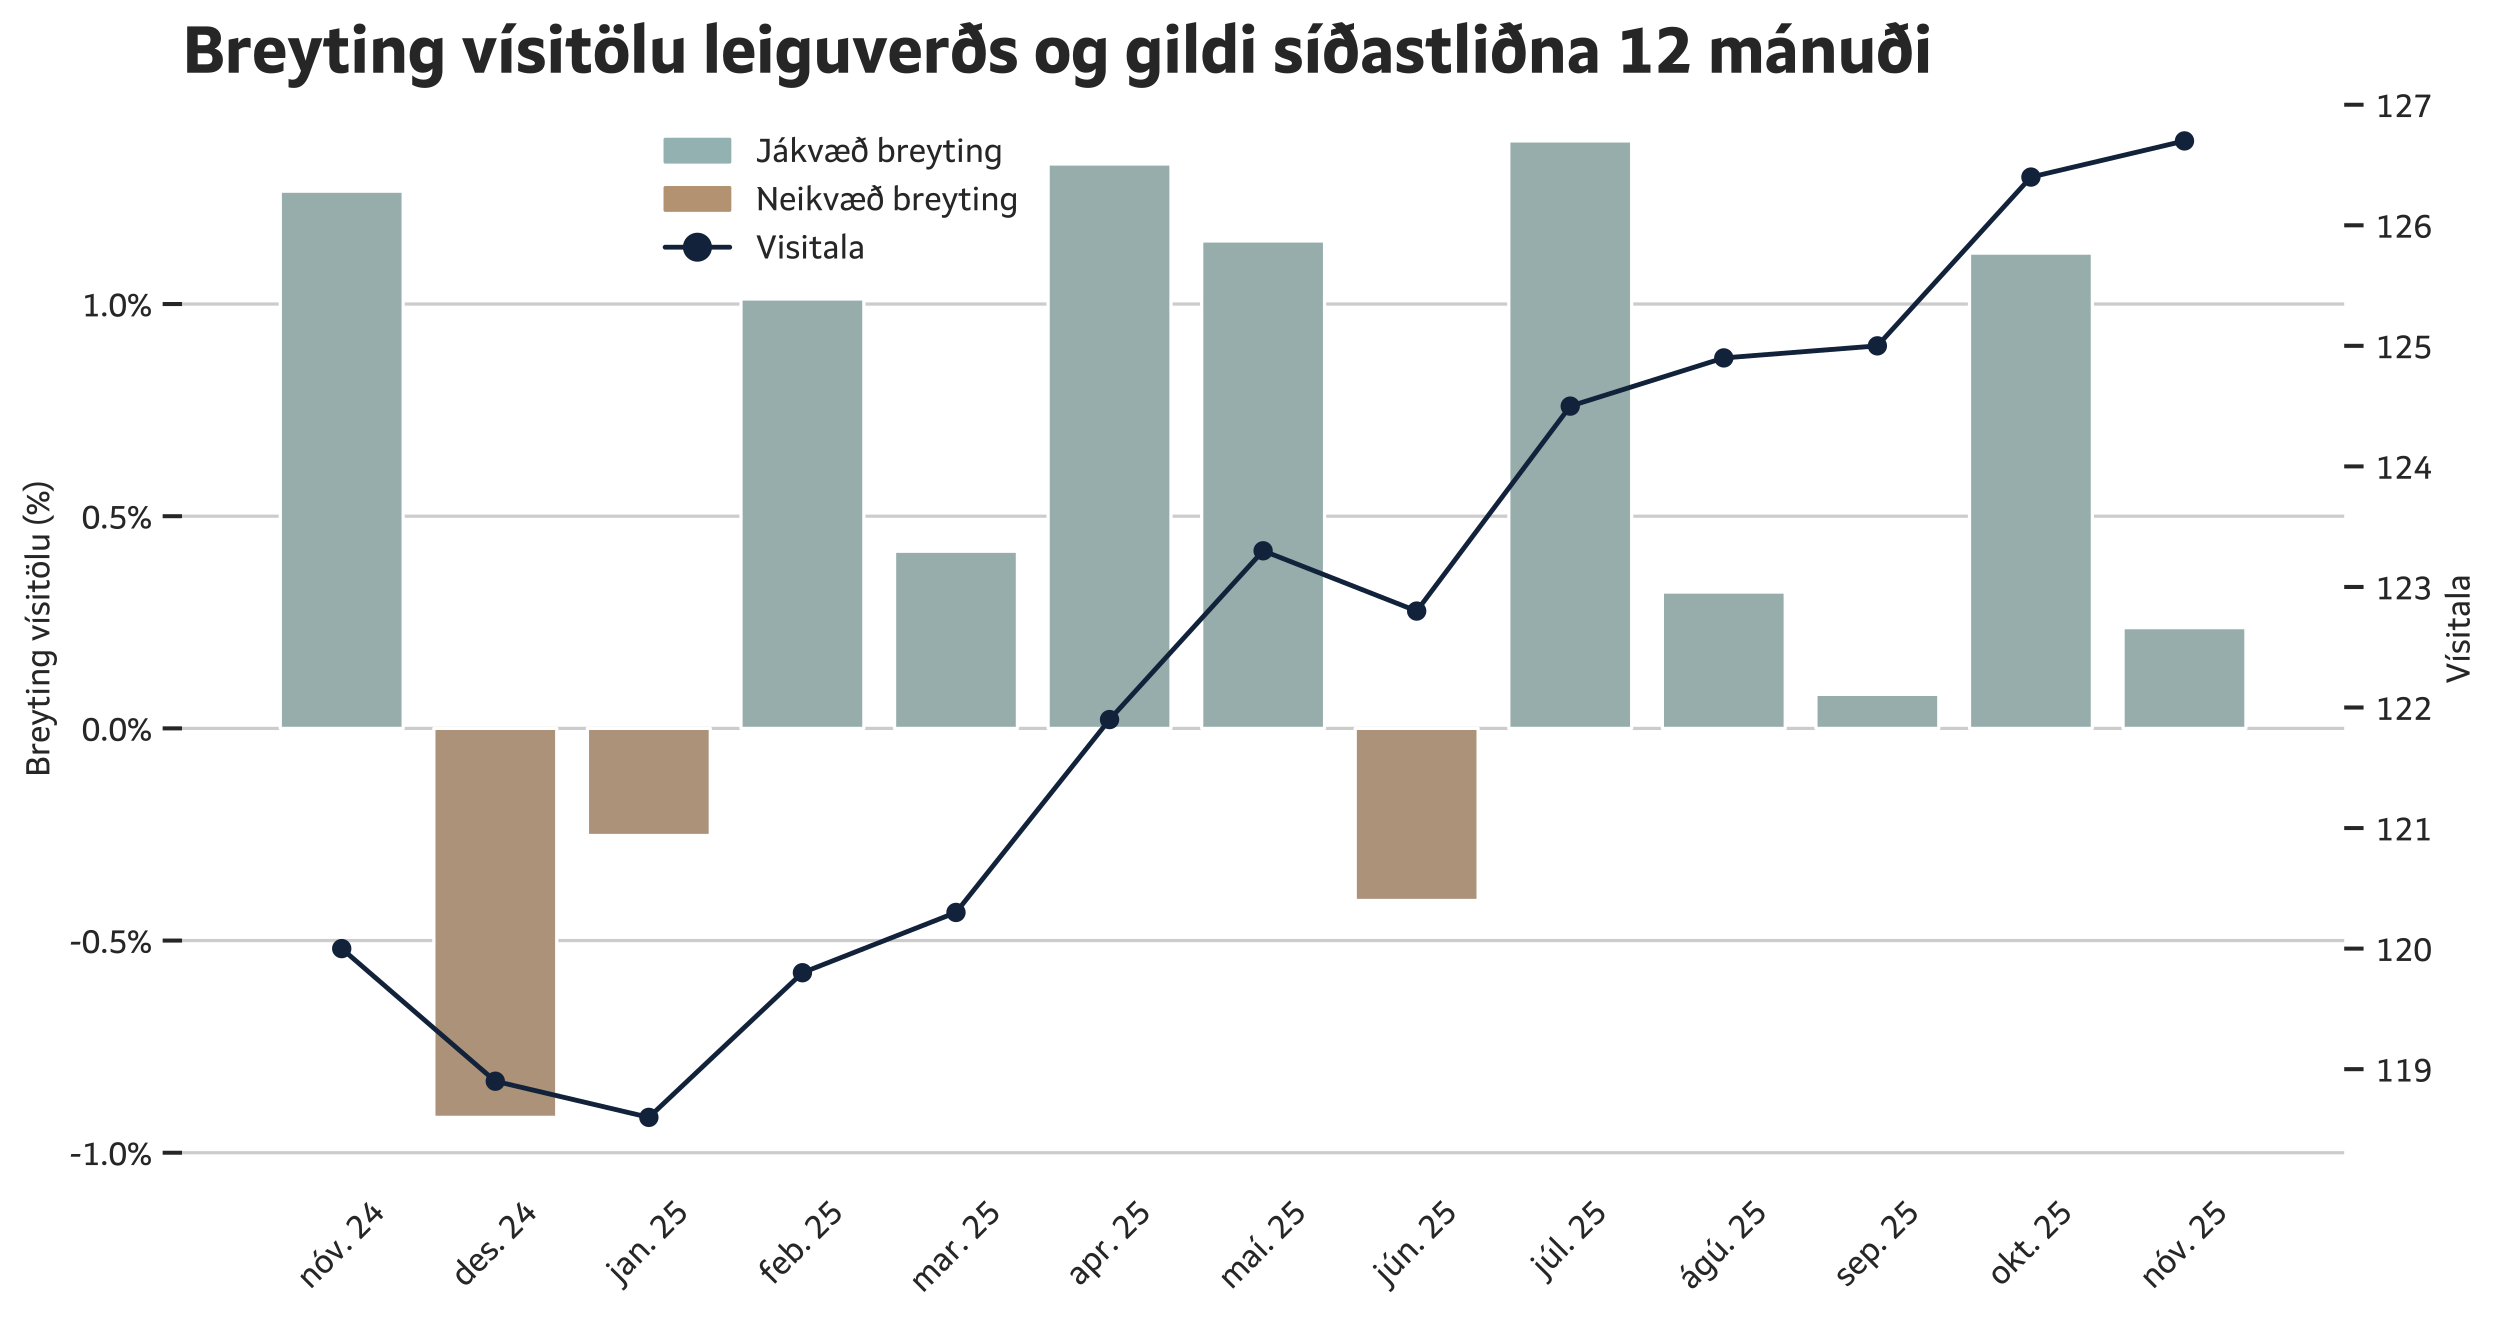<?xml version="1.0" encoding="utf-8" standalone="no"?>
<!DOCTYPE svg PUBLIC "-//W3C//DTD SVG 1.1//EN"
  "http://www.w3.org/Graphics/SVG/1.1/DTD/svg11.dtd">
<svg xmlns:xlink="http://www.w3.org/1999/xlink" width="774.22pt" height="409.51pt" viewBox="0 0 774.22 409.51" xmlns="http://www.w3.org/2000/svg" version="1.1">
 <defs>
  <style type="text/css">*{stroke-linejoin: round; stroke-linecap: butt}</style>
 </defs>
 <g id="figure_1">
  <g id="patch_1">
   <path d="M 0 409.51 
L 774.22 409.51 
L 774.22 0 
L 0 0 
z
" style="fill: #ffffff"/>
  </g>
  <g id="axes_1">
   <g id="patch_2">
    <path d="M 56.37 361.159 
L 725.97 361.159 
L 725.97 28.519 
L 56.37 28.519 
z
" style="fill: #ffffff"/>
   </g>
   <g id="matplotlib.axis_1">
    <g id="xtick_1">
     <g id="text_1">
      <!-- nóv. 24 -->
      <g style="fill: #262626" transform="translate(95.997 399.586) rotate(-45) scale(0.1 -0.1)">
       <defs>
        <path id="Setimo-Regular-6e" d="M 1114 3328 
L 1114 2810 
Q 1523 3360 2189 3360 
Q 2726 3360 3011 3037 
Q 3296 2714 3296 2112 
L 3296 0 
L 2707 0 
L 2707 2042 
Q 2707 2842 2067 2842 
Q 1805 2842 1565 2714 
Q 1325 2586 1146 2349 
L 1146 0 
L 557 0 
L 557 3200 
L 1114 3328 
z
" transform="scale(0.016)"/>
        <path id="Setimo-Regular-f3" d="M 3315 1645 
Q 3315 813 2924 374 
Q 2534 -64 1792 -64 
Q 1050 -64 669 368 
Q 288 800 288 1645 
Q 288 2477 678 2918 
Q 1069 3360 1811 3360 
Q 2554 3360 2934 2928 
Q 3315 2496 3315 1645 
z
M 896 1651 
Q 896 442 1798 442 
Q 2707 442 2707 1651 
Q 2707 2854 1805 2854 
Q 896 2854 896 1651 
z
M 1363 3776 
L 2016 4787 
L 2694 4787 
L 1901 3776 
L 1363 3776 
z
" transform="scale(0.016)"/>
        <path id="Setimo-Regular-76" d="M 755 3296 
L 1638 762 
L 2528 3296 
L 3155 3296 
L 1869 0 
L 1389 0 
L 109 3296 
L 755 3296 
z
" transform="scale(0.016)"/>
        <path id="Setimo-Regular-2e" d="M 352 384 
Q 352 563 467 672 
Q 582 781 774 781 
Q 966 781 1078 675 
Q 1190 570 1190 384 
Q 1190 198 1078 89 
Q 966 -19 774 -19 
Q 582 -19 467 89 
Q 352 198 352 384 
z
" transform="scale(0.016)"/>
        <path id="Setimo-Regular-20" transform="scale(0.016)"/>
        <path id="Setimo-Regular-32" d="M 3213 3238 
Q 3213 2893 3062 2553 
Q 2912 2214 2525 1750 
Q 2138 1286 1363 531 
L 3366 531 
L 3270 0 
L 531 0 
L 531 442 
Q 1370 1274 1795 1747 
Q 2221 2221 2397 2541 
Q 2573 2861 2573 3194 
Q 2573 3539 2365 3728 
Q 2157 3917 1779 3917 
Q 1498 3917 1190 3805 
Q 883 3693 614 3494 
L 614 4115 
Q 1184 4448 1843 4448 
Q 2496 4448 2854 4131 
Q 3213 3814 3213 3238 
z
" transform="scale(0.016)"/>
        <path id="Setimo-Regular-34" d="M 2950 1536 
L 3482 1536 
L 3482 1037 
L 2950 1037 
L 2950 0 
L 2355 0 
L 2355 1037 
L 326 1037 
L 326 1421 
L 2125 4352 
L 2790 4352 
L 1030 1536 
L 2355 1536 
L 2355 2899 
L 2950 3034 
L 2950 1536 
z
" transform="scale(0.016)"/>
       </defs>
       <use xlink:href="#Setimo-Regular-6e"/>
       <use xlink:href="#Setimo-Regular-f3" transform="translate(59.7 0)"/>
       <use xlink:href="#Setimo-Regular-76" transform="translate(116 0)"/>
       <use xlink:href="#Setimo-Regular-2e" transform="translate(167 0)"/>
       <use xlink:href="#Setimo-Regular-20" transform="translate(191.1 0)"/>
       <use xlink:href="#Setimo-Regular-32" transform="translate(214.6 0)"/>
       <use xlink:href="#Setimo-Regular-34" transform="translate(273.6 0)"/>
      </g>
     </g>
    </g>
    <g id="xtick_2">
     <g id="text_2">
      <!-- des. 24 -->
      <g style="fill: #262626" transform="translate(143.872 398.95) rotate(-45) scale(0.1 -0.1)">
       <defs>
        <path id="Setimo-Regular-64" d="M 1715 3360 
Q 1984 3360 2217 3270 
Q 2451 3181 2618 3021 
L 2618 4762 
L 3206 4896 
L 3206 0 
L 2650 0 
L 2650 429 
Q 2259 -64 1626 -64 
Q 992 -64 640 374 
Q 288 813 288 1600 
Q 288 2426 665 2893 
Q 1043 3360 1715 3360 
z
M 1766 454 
Q 2022 454 2240 560 
Q 2458 666 2618 870 
L 2618 2547 
Q 2304 2842 1843 2842 
Q 1376 2842 1136 2538 
Q 896 2234 896 1638 
Q 896 1056 1120 755 
Q 1344 454 1766 454 
z
" transform="scale(0.016)"/>
        <path id="Setimo-Regular-65" d="M 870 1555 
Q 896 979 1145 710 
Q 1395 442 1894 442 
Q 2470 442 2944 832 
L 2944 243 
Q 2464 -64 1837 -64 
Q 1075 -64 681 365 
Q 288 794 288 1626 
Q 288 2464 672 2912 
Q 1056 3360 1773 3360 
Q 2432 3360 2768 2960 
Q 3104 2560 3104 1779 
Q 3104 1600 3098 1555 
L 870 1555 
z
M 1754 2886 
Q 992 2886 883 1984 
L 2528 1984 
Q 2509 2445 2320 2665 
Q 2131 2886 1754 2886 
z
" transform="scale(0.016)"/>
        <path id="Setimo-Regular-73" d="M 864 2458 
Q 864 2304 963 2208 
Q 1062 2112 1225 2048 
Q 1389 1984 1584 1933 
Q 1779 1882 1971 1811 
Q 2163 1741 2326 1632 
Q 2490 1523 2589 1350 
Q 2688 1178 2688 915 
Q 2688 448 2355 192 
Q 2022 -64 1421 -64 
Q 800 -64 320 211 
L 320 781 
Q 531 614 832 515 
Q 1133 416 1434 416 
Q 1760 416 1942 537 
Q 2125 659 2125 870 
Q 2125 1030 2025 1132 
Q 1926 1235 1763 1302 
Q 1600 1370 1408 1427 
Q 1216 1485 1021 1552 
Q 826 1619 662 1724 
Q 499 1830 400 1993 
Q 301 2157 301 2406 
Q 301 2854 633 3107 
Q 966 3360 1555 3360 
Q 2125 3360 2528 3104 
L 2528 2534 
Q 2336 2701 2080 2790 
Q 1824 2880 1530 2880 
Q 1210 2880 1037 2768 
Q 864 2656 864 2458 
z
" transform="scale(0.016)"/>
       </defs>
       <use xlink:href="#Setimo-Regular-64"/>
       <use xlink:href="#Setimo-Regular-65" transform="translate(58.8 0)"/>
       <use xlink:href="#Setimo-Regular-73" transform="translate(111.8 0)"/>
       <use xlink:href="#Setimo-Regular-2e" transform="translate(158 0)"/>
       <use xlink:href="#Setimo-Regular-20" transform="translate(182.1 0)"/>
       <use xlink:href="#Setimo-Regular-32" transform="translate(205.6 0)"/>
       <use xlink:href="#Setimo-Regular-34" transform="translate(264.6 0)"/>
      </g>
     </g>
    </g>
    <g id="xtick_3">
     <g id="text_3">
      <!-- jan. 25 -->
      <g style="fill: #262626" transform="translate(192.023 397.55) rotate(-45) scale(0.1 -0.1)">
       <defs>
        <path id="Setimo-Regular-6a" d="M 557 3194 
L 1146 3328 
L 1146 -102 
Q 1146 -1472 19 -1472 
Q -230 -1472 -486 -1395 
L -486 -877 
Q -282 -966 -58 -966 
Q 256 -966 406 -748 
Q 557 -531 557 -83 
L 557 3194 
z
M 851 3846 
Q 678 3846 576 3942 
Q 474 4038 474 4205 
Q 474 4371 576 4470 
Q 678 4570 851 4570 
Q 1024 4570 1129 4470 
Q 1235 4371 1235 4205 
Q 1235 4038 1129 3942 
Q 1024 3846 851 3846 
z
" transform="scale(0.016)"/>
        <path id="Setimo-Regular-61" d="M 320 851 
Q 320 1402 800 1664 
Q 1280 1926 2278 1926 
L 2278 2112 
Q 2278 2470 2096 2662 
Q 1914 2854 1568 2854 
Q 1306 2854 1027 2745 
Q 749 2637 525 2445 
L 525 3040 
Q 1011 3360 1619 3360 
Q 2208 3360 2534 3040 
Q 2861 2720 2861 2131 
L 2861 0 
L 2310 0 
L 2310 416 
Q 2144 186 1878 61 
Q 1613 -64 1299 -64 
Q 845 -64 582 182 
Q 320 429 320 851 
z
M 1440 422 
Q 1683 422 1907 524 
Q 2131 627 2278 806 
L 2278 1517 
Q 1568 1517 1238 1366 
Q 909 1216 909 890 
Q 909 666 1046 544 
Q 1184 422 1440 422 
z
" transform="scale(0.016)"/>
        <path id="Setimo-Regular-35" d="M 1331 3821 
L 1235 2579 
Q 1600 2701 1971 2701 
Q 2637 2701 2995 2352 
Q 3354 2003 3354 1357 
Q 3354 666 2944 285 
Q 2534 -96 1792 -96 
Q 1094 -96 493 237 
L 493 858 
Q 774 659 1113 547 
Q 1453 435 1792 435 
Q 2266 435 2515 668 
Q 2765 902 2765 1338 
Q 2765 1760 2515 1965 
Q 2266 2170 1754 2170 
Q 1498 2170 1190 2122 
Q 883 2074 621 1990 
L 800 4352 
L 3200 4352 
L 3098 3821 
L 1331 3821 
z
" transform="scale(0.016)"/>
       </defs>
       <use xlink:href="#Setimo-Regular-6a"/>
       <use xlink:href="#Setimo-Regular-61" transform="translate(26.6 0)"/>
       <use xlink:href="#Setimo-Regular-6e" transform="translate(79.5 0)"/>
       <use xlink:href="#Setimo-Regular-2e" transform="translate(139.2 0)"/>
       <use xlink:href="#Setimo-Regular-20" transform="translate(163.3 0)"/>
       <use xlink:href="#Setimo-Regular-32" transform="translate(186.8 0)"/>
       <use xlink:href="#Setimo-Regular-35" transform="translate(245.8 0)"/>
      </g>
     </g>
    </g>
    <g id="xtick_4">
     <g id="text_4">
      <!-- feb. 25 -->
      <g style="fill: #262626" transform="translate(239.326 398.27) rotate(-45) scale(0.1 -0.1)">
       <defs>
        <path id="Setimo-Regular-66" d="M 186 3296 
L 646 3296 
L 646 3533 
Q 646 4186 995 4557 
Q 1344 4928 1946 4928 
Q 2298 4928 2566 4794 
L 2566 4237 
Q 2310 4422 1984 4422 
Q 1626 4422 1430 4192 
Q 1235 3962 1235 3533 
L 1235 3296 
L 2208 3296 
L 2208 2797 
L 1235 2797 
L 1235 0 
L 646 0 
L 646 2797 
L 96 2797 
L 186 3296 
z
" transform="scale(0.016)"/>
        <path id="Setimo-Regular-62" d="M 2054 -64 
Q 1779 -64 1532 32 
Q 1286 128 1114 307 
L 1114 0 
L 557 0 
L 557 4762 
L 1146 4896 
L 1146 2906 
Q 1523 3360 2144 3360 
Q 2771 3360 3123 2921 
Q 3475 2483 3475 1696 
Q 3475 870 3097 403 
Q 2720 -64 2054 -64 
z
M 2003 2842 
Q 1747 2842 1526 2733 
Q 1306 2624 1146 2419 
L 1146 749 
Q 1459 454 1920 454 
Q 2387 454 2627 758 
Q 2867 1062 2867 1658 
Q 2867 2234 2646 2538 
Q 2426 2842 2003 2842 
z
" transform="scale(0.016)"/>
       </defs>
       <use xlink:href="#Setimo-Regular-66"/>
       <use xlink:href="#Setimo-Regular-65" transform="translate(36.6 0)"/>
       <use xlink:href="#Setimo-Regular-62" transform="translate(89.6 0)"/>
       <use xlink:href="#Setimo-Regular-2e" transform="translate(148.4 0)"/>
       <use xlink:href="#Setimo-Regular-20" transform="translate(172.5 0)"/>
       <use xlink:href="#Setimo-Regular-32" transform="translate(196 0)"/>
       <use xlink:href="#Setimo-Regular-35" transform="translate(255 0)"/>
      </g>
     </g>
    </g>
    <g id="xtick_5">
     <g id="text_5">
      <!-- mar. 25 -->
      <g style="fill: #262626" transform="translate(285.641 400.754) rotate(-45) scale(0.1 -0.1)">
       <defs>
        <path id="Setimo-Regular-6d" d="M 2131 3360 
Q 2451 3360 2684 3213 
Q 2918 3066 3040 2784 
Q 3443 3360 4141 3360 
Q 4646 3360 4915 3037 
Q 5184 2714 5184 2112 
L 5184 0 
L 4595 0 
L 4595 2042 
Q 4595 2842 3981 2842 
Q 3738 2842 3523 2720 
Q 3309 2598 3149 2368 
Q 3168 2234 3168 2112 
L 3168 0 
L 2579 0 
L 2579 2042 
Q 2579 2842 1958 2842 
Q 1728 2842 1520 2726 
Q 1312 2611 1146 2387 
L 1146 0 
L 557 0 
L 557 3200 
L 1114 3328 
L 1114 2842 
Q 1498 3360 2131 3360 
z
" transform="scale(0.016)"/>
        <path id="Setimo-Regular-72" d="M 557 3200 
L 1114 3328 
L 1114 2733 
Q 1478 3322 2099 3322 
Q 2304 3322 2458 3258 
L 2458 2682 
Q 2266 2778 2035 2778 
Q 1766 2778 1539 2627 
Q 1312 2477 1146 2195 
L 1146 0 
L 557 0 
L 557 3200 
z
" transform="scale(0.016)"/>
       </defs>
       <use xlink:href="#Setimo-Regular-6d"/>
       <use xlink:href="#Setimo-Regular-61" transform="translate(89.2 0)"/>
       <use xlink:href="#Setimo-Regular-72" transform="translate(142.1 0)"/>
       <use xlink:href="#Setimo-Regular-2e" transform="translate(183.5 0)"/>
       <use xlink:href="#Setimo-Regular-20" transform="translate(207.6 0)"/>
       <use xlink:href="#Setimo-Regular-32" transform="translate(231.1 0)"/>
       <use xlink:href="#Setimo-Regular-35" transform="translate(290.1 0)"/>
      </g>
     </g>
    </g>
    <g id="xtick_6">
     <g id="text_6">
      <!-- apr. 25 -->
      <g style="fill: #262626" transform="translate(334.273 398.604) rotate(-45) scale(0.1 -0.1)">
       <defs>
        <path id="Setimo-Regular-70" d="M 2054 -64 
Q 1786 -64 1549 25 
Q 1312 115 1146 275 
L 1146 -1408 
L 557 -1408 
L 557 3200 
L 1114 3328 
L 1114 2867 
Q 1504 3360 2144 3360 
Q 2771 3360 3123 2921 
Q 3475 2483 3475 1696 
Q 3475 870 3100 403 
Q 2726 -64 2054 -64 
z
M 2003 2842 
Q 1485 2842 1146 2419 
L 1146 749 
Q 1446 454 1920 454 
Q 2867 454 2867 1658 
Q 2867 2234 2646 2538 
Q 2426 2842 2003 2842 
z
" transform="scale(0.016)"/>
       </defs>
       <use xlink:href="#Setimo-Regular-61"/>
       <use xlink:href="#Setimo-Regular-70" transform="translate(52.9 0)"/>
       <use xlink:href="#Setimo-Regular-72" transform="translate(111.7 0)"/>
       <use xlink:href="#Setimo-Regular-2e" transform="translate(153.1 0)"/>
       <use xlink:href="#Setimo-Regular-20" transform="translate(177.2 0)"/>
       <use xlink:href="#Setimo-Regular-32" transform="translate(200.7 0)"/>
       <use xlink:href="#Setimo-Regular-35" transform="translate(259.7 0)"/>
      </g>
     </g>
    </g>
    <g id="xtick_7">
     <g id="text_7">
      <!-- maí. 25 -->
      <g style="fill: #262626" transform="translate(381.278 399.706) rotate(-45) scale(0.1 -0.1)">
       <defs>
        <path id="Setimo-Regular-ed" d="M 557 3194 
L 1146 3328 
L 1146 0 
L 557 0 
L 557 3194 
z
M 487 3776 
L 1037 4787 
L 1690 4787 
L 986 3776 
L 487 3776 
z
" transform="scale(0.016)"/>
       </defs>
       <use xlink:href="#Setimo-Regular-6d"/>
       <use xlink:href="#Setimo-Regular-61" transform="translate(89.2 0)"/>
       <use xlink:href="#Setimo-Regular-ed" transform="translate(142.1 0)"/>
       <use xlink:href="#Setimo-Regular-2e" transform="translate(168.7 0)"/>
       <use xlink:href="#Setimo-Regular-20" transform="translate(192.8 0)"/>
       <use xlink:href="#Setimo-Regular-32" transform="translate(216.3 0)"/>
       <use xlink:href="#Setimo-Regular-35" transform="translate(275.3 0)"/>
      </g>
     </g>
    </g>
    <g id="xtick_8">
     <g id="text_8">
      <!-- jún. 25 -->
      <g style="fill: #262626" transform="translate(429.567 398.03) rotate(-45) scale(0.1 -0.1)">
       <defs>
        <path id="Setimo-Regular-fa" d="M 2707 0 
L 2707 486 
Q 2298 -64 1632 -64 
Q 1094 -64 809 259 
Q 525 582 525 1184 
L 525 3194 
L 1114 3322 
L 1114 1254 
Q 1114 454 1754 454 
Q 2016 454 2256 582 
Q 2496 710 2675 947 
L 2675 3194 
L 3264 3322 
L 3264 0 
L 2707 0 
z
M 1453 3776 
L 2106 4787 
L 2784 4787 
L 1990 3776 
L 1453 3776 
z
" transform="scale(0.016)"/>
       </defs>
       <use xlink:href="#Setimo-Regular-6a"/>
       <use xlink:href="#Setimo-Regular-fa" transform="translate(26.6 0)"/>
       <use xlink:href="#Setimo-Regular-6e" transform="translate(86.3 0)"/>
       <use xlink:href="#Setimo-Regular-2e" transform="translate(146 0)"/>
       <use xlink:href="#Setimo-Regular-20" transform="translate(170.1 0)"/>
       <use xlink:href="#Setimo-Regular-32" transform="translate(193.6 0)"/>
       <use xlink:href="#Setimo-Regular-35" transform="translate(252.6 0)"/>
      </g>
     </g>
    </g>
    <g id="xtick_9">
     <g id="text_9">
      <!-- júl. 25 -->
      <g style="fill: #262626" transform="translate(478.33 395.76) rotate(-45) scale(0.1 -0.1)">
       <defs>
        <path id="Setimo-Regular-6c" d="M 1146 0 
L 557 0 
L 557 4762 
L 1146 4896 
L 1146 0 
z
" transform="scale(0.016)"/>
       </defs>
       <use xlink:href="#Setimo-Regular-6a"/>
       <use xlink:href="#Setimo-Regular-fa" transform="translate(26.6 0)"/>
       <use xlink:href="#Setimo-Regular-6c" transform="translate(86.3 0)"/>
       <use xlink:href="#Setimo-Regular-2e" transform="translate(112.9 0)"/>
       <use xlink:href="#Setimo-Regular-20" transform="translate(137 0)"/>
       <use xlink:href="#Setimo-Regular-32" transform="translate(160.5 0)"/>
       <use xlink:href="#Setimo-Regular-35" transform="translate(219.5 0)"/>
      </g>
     </g>
    </g>
    <g id="xtick_10">
     <g id="text_10">
      <!-- ágú. 25 -->
      <g style="fill: #262626" transform="translate(523.782 399.827) rotate(-45) scale(0.1 -0.1)">
       <defs>
        <path id="Setimo-Regular-e1" d="M 320 851 
Q 320 1402 800 1664 
Q 1280 1926 2278 1926 
L 2278 2112 
Q 2278 2470 2096 2662 
Q 1914 2854 1568 2854 
Q 1306 2854 1027 2745 
Q 749 2637 525 2445 
L 525 3040 
Q 1011 3360 1619 3360 
Q 2208 3360 2534 3040 
Q 2861 2720 2861 2131 
L 2861 0 
L 2310 0 
L 2310 416 
Q 2144 186 1878 61 
Q 1613 -64 1299 -64 
Q 845 -64 582 182 
Q 320 429 320 851 
z
M 1440 422 
Q 1683 422 1907 524 
Q 2131 627 2278 806 
L 2278 1517 
Q 1568 1517 1238 1366 
Q 909 1216 909 890 
Q 909 666 1046 544 
Q 1184 422 1440 422 
z
M 1216 3776 
L 1869 4787 
L 2547 4787 
L 1754 3776 
L 1216 3776 
z
" transform="scale(0.016)"/>
        <path id="Setimo-Regular-67" d="M 1709 3360 
Q 2003 3360 2259 3241 
Q 2515 3123 2682 2912 
L 2707 3213 
L 3206 3328 
L 3206 51 
Q 3206 -666 2806 -1069 
Q 2406 -1472 1696 -1472 
Q 1382 -1472 1078 -1385 
Q 774 -1299 525 -1139 
L 525 -544 
Q 762 -749 1059 -857 
Q 1357 -966 1658 -966 
Q 2118 -966 2368 -697 
Q 2618 -429 2618 58 
L 2618 454 
Q 2246 0 1626 0 
Q 992 0 640 429 
Q 288 858 288 1632 
Q 288 2445 662 2902 
Q 1037 3360 1709 3360 
z
M 1766 518 
Q 2016 518 2237 627 
Q 2458 736 2618 934 
L 2618 2496 
Q 2291 2842 1837 2842 
Q 1370 2842 1133 2544 
Q 896 2246 896 1670 
Q 896 1107 1120 812 
Q 1344 518 1766 518 
z
" transform="scale(0.016)"/>
       </defs>
       <use xlink:href="#Setimo-Regular-e1"/>
       <use xlink:href="#Setimo-Regular-67" transform="translate(52.9 0)"/>
       <use xlink:href="#Setimo-Regular-fa" transform="translate(111.7 0)"/>
       <use xlink:href="#Setimo-Regular-2e" transform="translate(171.4 0)"/>
       <use xlink:href="#Setimo-Regular-20" transform="translate(195.5 0)"/>
       <use xlink:href="#Setimo-Regular-32" transform="translate(219 0)"/>
       <use xlink:href="#Setimo-Regular-35" transform="translate(278 0)"/>
      </g>
     </g>
    </g>
    <g id="xtick_11">
     <g id="text_11">
      <!-- sep. 25 -->
      <g style="fill: #262626" transform="translate(571.884 398.95) rotate(-45) scale(0.1 -0.1)">
       <use xlink:href="#Setimo-Regular-73"/>
       <use xlink:href="#Setimo-Regular-65" transform="translate(46.2 0)"/>
       <use xlink:href="#Setimo-Regular-70" transform="translate(99.2 0)"/>
       <use xlink:href="#Setimo-Regular-2e" transform="translate(158 0)"/>
       <use xlink:href="#Setimo-Regular-20" transform="translate(182.1 0)"/>
       <use xlink:href="#Setimo-Regular-32" transform="translate(205.6 0)"/>
       <use xlink:href="#Setimo-Regular-35" transform="translate(264.6 0)"/>
      </g>
     </g>
    </g>
    <g id="xtick_12">
     <g id="text_12">
      <!-- okt. 25 -->
      <g style="fill: #262626" transform="translate(619.586 398.659) rotate(-45) scale(0.1 -0.1)">
       <defs>
        <path id="Setimo-Regular-6f" d="M 3315 1645 
Q 3315 813 2924 374 
Q 2534 -64 1792 -64 
Q 1050 -64 669 368 
Q 288 800 288 1645 
Q 288 2477 678 2918 
Q 1069 3360 1811 3360 
Q 2554 3360 2934 2928 
Q 3315 2496 3315 1645 
z
M 896 1651 
Q 896 442 1798 442 
Q 2707 442 2707 1651 
Q 2707 2854 1805 2854 
Q 896 2854 896 1651 
z
" transform="scale(0.016)"/>
        <path id="Setimo-Regular-6b" d="M 1139 1830 
L 2579 3296 
L 3302 3296 
L 2086 2099 
L 3430 0 
L 2714 0 
L 1696 1709 
L 1139 1158 
L 1139 0 
L 557 0 
L 557 4762 
L 1139 4896 
L 1139 1830 
z
" transform="scale(0.016)"/>
        <path id="Setimo-Regular-74" d="M 166 3296 
L 794 3296 
L 794 4109 
L 1382 4243 
L 1382 3296 
L 2394 3296 
L 2394 2790 
L 1382 2790 
L 1382 1030 
Q 1382 736 1494 589 
Q 1606 442 1850 442 
Q 2010 442 2163 496 
Q 2317 550 2432 640 
L 2432 90 
Q 2125 -64 1747 -64 
Q 794 -64 794 966 
L 794 2790 
L 83 2790 
L 166 3296 
z
" transform="scale(0.016)"/>
       </defs>
       <use xlink:href="#Setimo-Regular-6f"/>
       <use xlink:href="#Setimo-Regular-6b" transform="translate(56.3 0)"/>
       <use xlink:href="#Setimo-Regular-74" transform="translate(111.8 0)"/>
       <use xlink:href="#Setimo-Regular-2e" transform="translate(153.9 0)"/>
       <use xlink:href="#Setimo-Regular-20" transform="translate(178 0)"/>
       <use xlink:href="#Setimo-Regular-32" transform="translate(201.5 0)"/>
       <use xlink:href="#Setimo-Regular-35" transform="translate(260.5 0)"/>
      </g>
     </g>
    </g>
    <g id="xtick_13">
     <g id="text_13">
      <!-- nóv. 25 -->
      <g style="fill: #262626" transform="translate(666.679 399.586) rotate(-45) scale(0.1 -0.1)">
       <use xlink:href="#Setimo-Regular-6e"/>
       <use xlink:href="#Setimo-Regular-f3" transform="translate(59.7 0)"/>
       <use xlink:href="#Setimo-Regular-76" transform="translate(116 0)"/>
       <use xlink:href="#Setimo-Regular-2e" transform="translate(167 0)"/>
       <use xlink:href="#Setimo-Regular-20" transform="translate(191.1 0)"/>
       <use xlink:href="#Setimo-Regular-32" transform="translate(214.6 0)"/>
       <use xlink:href="#Setimo-Regular-35" transform="translate(273.6 0)"/>
      </g>
     </g>
    </g>
   </g>
   <g id="matplotlib.axis_2">
    <g id="ytick_1">
     <g id="line2d_1">
      <path d="M 56.37 356.99 
L 725.97 356.99 
" clip-path="url(#p3f377993b7)" style="fill: none; stroke: #cccccc; stroke-linecap: round"/>
     </g>
     <g id="line2d_2">
      <defs>
       <path id="m17dfe305b3" d="M 0 0 
L -6 0 
" style="stroke: #262626; stroke-width: 1.25"/>
      </defs>
      <g>
       <use xlink:href="#m17dfe305b3" x="56.37" y="356.99" style="fill: #262626; stroke: #262626; stroke-width: 1.25"/>
      </g>
     </g>
     <g id="text_14">
      <!-- -1.0% -->
      <g style="fill: #262626" transform="translate(21.591 360.815) scale(0.1 -0.1)">
       <defs>
        <path id="Setimo-Regular-2d" d="M 294 2150 
L 2093 2150 
L 1990 1613 
L 192 1613 
L 294 2150 
z
" transform="scale(0.016)"/>
        <path id="Setimo-Regular-31" d="M 762 4000 
L 2413 4384 
L 2413 493 
L 3213 493 
L 3213 0 
L 877 0 
L 877 493 
L 1798 493 
L 1798 3750 
L 762 3456 
L 762 4000 
z
" transform="scale(0.016)"/>
        <path id="Setimo-Regular-30" d="M 3462 2176 
Q 3462 1030 3072 467 
Q 2682 -96 1882 -96 
Q 1069 -96 691 454 
Q 314 1005 314 2176 
Q 314 3322 707 3885 
Q 1101 4448 1894 4448 
Q 2701 4448 3081 3897 
Q 3462 3347 3462 2176 
z
M 2829 2176 
Q 2829 3072 2601 3494 
Q 2374 3917 1888 3917 
Q 1402 3917 1174 3494 
Q 947 3072 947 2176 
Q 947 1280 1174 857 
Q 1402 435 1888 435 
Q 2374 435 2601 857 
Q 2829 1280 2829 2176 
z
" transform="scale(0.016)"/>
        <path id="Setimo-Regular-25" d="M 3616 410 
Q 3859 410 3987 554 
Q 4115 698 4115 973 
Q 4115 1254 3987 1398 
Q 3859 1542 3616 1542 
Q 3379 1542 3254 1395 
Q 3130 1248 3130 973 
Q 3130 698 3254 554 
Q 3379 410 3616 410 
z
M 3616 1984 
Q 4090 1984 4349 1718 
Q 4608 1453 4608 973 
Q 4608 493 4345 230 
Q 4083 -32 3616 -32 
Q 3149 -32 2893 233 
Q 2637 499 2637 973 
Q 2637 1446 2896 1715 
Q 3155 1984 3616 1984 
z
M 1178 2810 
Q 1414 2810 1542 2957 
Q 1670 3104 1670 3379 
Q 1670 3654 1542 3801 
Q 1414 3949 1178 3949 
Q 941 3949 813 3801 
Q 685 3654 685 3379 
Q 685 3104 809 2957 
Q 934 2810 1178 2810 
z
M 1178 4384 
Q 1645 4384 1904 4118 
Q 2163 3853 2163 3379 
Q 2163 2906 1904 2640 
Q 1645 2374 1178 2374 
Q 710 2374 451 2636 
Q 192 2899 192 3379 
Q 192 3853 454 4118 
Q 717 4384 1178 4384 
z
M 1293 0 
L 749 0 
L 3488 4352 
L 4032 4352 
L 1293 0 
z
" transform="scale(0.016)"/>
       </defs>
       <use xlink:href="#Setimo-Regular-2d"/>
       <use xlink:href="#Setimo-Regular-31" transform="translate(35.7 0)"/>
       <use xlink:href="#Setimo-Regular-2e" transform="translate(94.7 0)"/>
       <use xlink:href="#Setimo-Regular-30" transform="translate(118.8 0)"/>
       <use xlink:href="#Setimo-Regular-25" transform="translate(177.8 0)"/>
      </g>
     </g>
    </g>
    <g id="ytick_2">
     <g id="line2d_3">
      <path d="M 56.37 291.281 
L 725.97 291.281 
" clip-path="url(#p3f377993b7)" style="fill: none; stroke: #cccccc; stroke-linecap: round"/>
     </g>
     <g id="line2d_4">
      <g>
       <use xlink:href="#m17dfe305b3" x="56.37" y="291.281" style="fill: #262626; stroke: #262626; stroke-width: 1.25"/>
      </g>
     </g>
     <g id="text_15">
      <!-- -0.5% -->
      <g style="fill: #262626" transform="translate(21.591 295.106) scale(0.1 -0.1)">
       <use xlink:href="#Setimo-Regular-2d"/>
       <use xlink:href="#Setimo-Regular-30" transform="translate(35.7 0)"/>
       <use xlink:href="#Setimo-Regular-2e" transform="translate(94.7 0)"/>
       <use xlink:href="#Setimo-Regular-35" transform="translate(118.8 0)"/>
       <use xlink:href="#Setimo-Regular-25" transform="translate(177.8 0)"/>
      </g>
     </g>
    </g>
    <g id="ytick_3">
     <g id="line2d_5">
      <path d="M 56.37 225.571 
L 725.97 225.571 
" clip-path="url(#p3f377993b7)" style="fill: none; stroke: #cccccc; stroke-linecap: round"/>
     </g>
     <g id="line2d_6">
      <g>
       <use xlink:href="#m17dfe305b3" x="56.37" y="225.571" style="fill: #262626; stroke: #262626; stroke-width: 1.25"/>
      </g>
     </g>
     <g id="text_16">
      <!-- 0.0% -->
      <g style="fill: #262626" transform="translate(25.161 229.396) scale(0.1 -0.1)">
       <use xlink:href="#Setimo-Regular-30"/>
       <use xlink:href="#Setimo-Regular-2e" transform="translate(59 0)"/>
       <use xlink:href="#Setimo-Regular-30" transform="translate(83.1 0)"/>
       <use xlink:href="#Setimo-Regular-25" transform="translate(142.1 0)"/>
      </g>
     </g>
    </g>
    <g id="ytick_4">
     <g id="line2d_7">
      <path d="M 56.37 159.861 
L 725.97 159.861 
" clip-path="url(#p3f377993b7)" style="fill: none; stroke: #cccccc; stroke-linecap: round"/>
     </g>
     <g id="line2d_8">
      <g>
       <use xlink:href="#m17dfe305b3" x="56.37" y="159.861" style="fill: #262626; stroke: #262626; stroke-width: 1.25"/>
      </g>
     </g>
     <g id="text_17">
      <!-- 0.5% -->
      <g style="fill: #262626" transform="translate(25.161 163.686) scale(0.1 -0.1)">
       <use xlink:href="#Setimo-Regular-30"/>
       <use xlink:href="#Setimo-Regular-2e" transform="translate(59 0)"/>
       <use xlink:href="#Setimo-Regular-35" transform="translate(83.1 0)"/>
       <use xlink:href="#Setimo-Regular-25" transform="translate(142.1 0)"/>
      </g>
     </g>
    </g>
    <g id="ytick_5">
     <g id="line2d_9">
      <path d="M 56.37 94.152 
L 725.97 94.152 
" clip-path="url(#p3f377993b7)" style="fill: none; stroke: #cccccc; stroke-linecap: round"/>
     </g>
     <g id="line2d_10">
      <g>
       <use xlink:href="#m17dfe305b3" x="56.37" y="94.152" style="fill: #262626; stroke: #262626; stroke-width: 1.25"/>
      </g>
     </g>
     <g id="text_18">
      <!-- 1.0% -->
      <g style="fill: #262626" transform="translate(25.161 97.977) scale(0.1 -0.1)">
       <use xlink:href="#Setimo-Regular-31"/>
       <use xlink:href="#Setimo-Regular-2e" transform="translate(59 0)"/>
       <use xlink:href="#Setimo-Regular-30" transform="translate(83.1 0)"/>
       <use xlink:href="#Setimo-Regular-25" transform="translate(142.1 0)"/>
      </g>
     </g>
    </g>
    <g id="text_19">
     <!-- Breyting vísitölu (%) -->
     <g style="fill: #262626" transform="translate(15.291 240.692) rotate(-90) scale(0.1 -0.1)">
      <defs>
       <path id="Setimo-Regular-42" d="M 3603 3360 
Q 3603 3008 3449 2749 
Q 3296 2490 3008 2355 
Q 3392 2240 3590 1955 
Q 3789 1670 3789 1235 
Q 3789 640 3437 320 
Q 3085 0 2419 0 
L 621 0 
L 621 4480 
L 2310 4480 
Q 2938 4480 3270 4192 
Q 3603 3904 3603 3360 
z
M 1267 2054 
L 1267 544 
L 2304 544 
Q 2733 544 2937 726 
Q 3142 909 3142 1286 
Q 3142 1683 2918 1868 
Q 2694 2054 2227 2054 
L 1267 2054 
z
M 1267 2573 
L 2086 2573 
Q 2534 2573 2745 2742 
Q 2957 2912 2957 3270 
Q 2957 3610 2768 3773 
Q 2579 3936 2202 3936 
L 1267 3936 
L 1267 2573 
z
" transform="scale(0.016)"/>
       <path id="Setimo-Regular-79" d="M 755 3296 
L 1722 851 
L 2547 3296 
L 3174 3296 
L 1805 -314 
Q 1658 -710 1475 -969 
Q 1293 -1229 1069 -1350 
Q 845 -1472 544 -1472 
Q 320 -1472 115 -1408 
L 115 -890 
Q 307 -966 493 -966 
Q 768 -966 960 -758 
Q 1152 -550 1338 -77 
L 1440 186 
L 109 3296 
L 755 3296 
z
" transform="scale(0.016)"/>
       <path id="Setimo-Regular-69" d="M 851 3846 
Q 678 3846 576 3942 
Q 474 4038 474 4205 
Q 474 4371 576 4470 
Q 678 4570 851 4570 
Q 1024 4570 1129 4470 
Q 1235 4371 1235 4205 
Q 1235 4038 1129 3942 
Q 1024 3846 851 3846 
z
M 557 3194 
L 1146 3328 
L 1146 0 
L 557 0 
L 557 3194 
z
" transform="scale(0.016)"/>
       <path id="Setimo-Regular-f6" d="M 3315 1645 
Q 3315 813 2924 374 
Q 2534 -64 1792 -64 
Q 1050 -64 669 368 
Q 288 800 288 1645 
Q 288 2477 678 2918 
Q 1069 3360 1811 3360 
Q 2554 3360 2934 2928 
Q 3315 2496 3315 1645 
z
M 896 1651 
Q 896 442 1798 442 
Q 2707 442 2707 1651 
Q 2707 2854 1805 2854 
Q 896 2854 896 1651 
z
M 1210 3866 
Q 1050 3866 950 3958 
Q 851 4051 851 4205 
Q 851 4358 950 4454 
Q 1050 4550 1210 4550 
Q 1370 4550 1469 4457 
Q 1568 4365 1568 4211 
Q 1568 4058 1469 3962 
Q 1370 3866 1210 3866 
z
M 2400 3866 
Q 2240 3866 2141 3958 
Q 2042 4051 2042 4205 
Q 2042 4358 2141 4454 
Q 2240 4550 2400 4550 
Q 2560 4550 2659 4457 
Q 2758 4365 2758 4211 
Q 2758 4058 2659 3962 
Q 2560 3866 2400 3866 
z
" transform="scale(0.016)"/>
       <path id="Setimo-Regular-75" d="M 2707 0 
L 2707 486 
Q 2298 -64 1632 -64 
Q 1094 -64 809 259 
Q 525 582 525 1184 
L 525 3194 
L 1114 3322 
L 1114 1254 
Q 1114 454 1754 454 
Q 2016 454 2256 582 
Q 2496 710 2675 947 
L 2675 3194 
L 3264 3322 
L 3264 0 
L 2707 0 
z
" transform="scale(0.016)"/>
       <path id="Setimo-Regular-28" d="M 870 2170 
Q 870 269 2093 -838 
L 1459 -838 
Q 934 -378 630 432 
Q 326 1242 326 2170 
Q 326 3098 630 3907 
Q 934 4717 1459 5178 
L 2093 5178 
Q 1491 4621 1180 3862 
Q 870 3104 870 2170 
z
" transform="scale(0.016)"/>
       <path id="Setimo-Regular-29" d="M 1133 2170 
Q 1133 4070 -90 5178 
L 544 5178 
Q 1069 4717 1373 3907 
Q 1677 3098 1677 2170 
Q 1677 1242 1373 432 
Q 1069 -378 544 -838 
L -90 -838 
Q 512 -282 822 476 
Q 1133 1235 1133 2170 
z
" transform="scale(0.016)"/>
      </defs>
      <use xlink:href="#Setimo-Regular-42"/>
      <use xlink:href="#Setimo-Regular-72" transform="translate(64.5 0)"/>
      <use xlink:href="#Setimo-Regular-65" transform="translate(105.9 0)"/>
      <use xlink:href="#Setimo-Regular-79" transform="translate(158.9 0)"/>
      <use xlink:href="#Setimo-Regular-74" transform="translate(210.2 0)"/>
      <use xlink:href="#Setimo-Regular-69" transform="translate(252.3 0)"/>
      <use xlink:href="#Setimo-Regular-6e" transform="translate(278.9 0)"/>
      <use xlink:href="#Setimo-Regular-67" transform="translate(338.6 0)"/>
      <use xlink:href="#Setimo-Regular-20" transform="translate(397.4 0)"/>
      <use xlink:href="#Setimo-Regular-76" transform="translate(420.9 0)"/>
      <use xlink:href="#Setimo-Regular-ed" transform="translate(471.9 0)"/>
      <use xlink:href="#Setimo-Regular-73" transform="translate(498.5 0)"/>
      <use xlink:href="#Setimo-Regular-69" transform="translate(544.7 0)"/>
      <use xlink:href="#Setimo-Regular-74" transform="translate(571.3 0)"/>
      <use xlink:href="#Setimo-Regular-f6" transform="translate(613.4 0)"/>
      <use xlink:href="#Setimo-Regular-6c" transform="translate(669.7 0)"/>
      <use xlink:href="#Setimo-Regular-75" transform="translate(696.3 0)"/>
      <use xlink:href="#Setimo-Regular-20" transform="translate(756 0)"/>
      <use xlink:href="#Setimo-Regular-28" transform="translate(779.5 0)"/>
      <use xlink:href="#Setimo-Regular-25" transform="translate(810.8 0)"/>
      <use xlink:href="#Setimo-Regular-29" transform="translate(885.8 0)"/>
     </g>
    </g>
   </g>
   <g id="patch_3">
    <path d="M 86.807 225.571 
L 124.852 225.571 
L 124.852 59.217 
L 86.807 59.217 
z
" clip-path="url(#p3f377993b7)" style="fill: #96adac; stroke: #ffffff; stroke-linejoin: miter"/>
   </g>
   <g id="patch_4">
    <path d="M 134.363 225.571 
L 172.409 225.571 
L 172.409 346.039 
L 134.363 346.039 
z
" clip-path="url(#p3f377993b7)" style="fill: #ab9279; stroke: #ffffff; stroke-linejoin: miter"/>
   </g>
   <g id="patch_5">
    <path d="M 181.92 225.571 
L 219.966 225.571 
L 219.966 258.73 
L 181.92 258.73 
z
" clip-path="url(#p3f377993b7)" style="fill: #ab9279; stroke: #ffffff; stroke-linejoin: miter"/>
   </g>
   <g id="patch_6">
    <path d="M 229.477 225.571 
L 267.523 225.571 
L 267.523 92.6 
L 229.477 92.6 
z
" clip-path="url(#p3f377993b7)" style="fill: #96adac; stroke: #ffffff; stroke-linejoin: miter"/>
   </g>
   <g id="patch_7">
    <path d="M 277.034 225.571 
L 315.079 225.571 
L 315.079 170.722 
L 277.034 170.722 
z
" clip-path="url(#p3f377993b7)" style="fill: #96adac; stroke: #ffffff; stroke-linejoin: miter"/>
   </g>
   <g id="patch_8">
    <path d="M 324.591 225.571 
L 362.636 225.571 
L 362.636 50.782 
L 324.591 50.782 
z
" clip-path="url(#p3f377993b7)" style="fill: #96adac; stroke: #ffffff; stroke-linejoin: miter"/>
   </g>
   <g id="patch_9">
    <path d="M 372.148 225.571 
L 410.193 225.571 
L 410.193 74.638 
L 372.148 74.638 
z
" clip-path="url(#p3f377993b7)" style="fill: #96adac; stroke: #ffffff; stroke-linejoin: miter"/>
   </g>
   <g id="patch_10">
    <path d="M 419.704 225.571 
L 457.75 225.571 
L 457.75 278.864 
L 419.704 278.864 
z
" clip-path="url(#p3f377993b7)" style="fill: #ab9279; stroke: #ffffff; stroke-linejoin: miter"/>
   </g>
   <g id="patch_11">
    <path d="M 467.261 225.571 
L 505.307 225.571 
L 505.307 43.639 
L 467.261 43.639 
z
" clip-path="url(#p3f377993b7)" style="fill: #96adac; stroke: #ffffff; stroke-linejoin: miter"/>
   </g>
   <g id="patch_12">
    <path d="M 514.818 225.571 
L 552.863 225.571 
L 552.863 183.348 
L 514.818 183.348 
z
" clip-path="url(#p3f377993b7)" style="fill: #96adac; stroke: #ffffff; stroke-linejoin: miter"/>
   </g>
   <g id="patch_13">
    <path d="M 562.375 225.571 
L 600.42 225.571 
L 600.42 215.049 
L 562.375 215.049 
z
" clip-path="url(#p3f377993b7)" style="fill: #96adac; stroke: #ffffff; stroke-linejoin: miter"/>
   </g>
   <g id="patch_14">
    <path d="M 609.932 225.571 
L 647.977 225.571 
L 647.977 78.381 
L 609.932 78.381 
z
" clip-path="url(#p3f377993b7)" style="fill: #96adac; stroke: #ffffff; stroke-linejoin: miter"/>
   </g>
   <g id="patch_15">
    <path d="M 657.488 225.571 
L 695.534 225.571 
L 695.534 194.38 
L 657.488 194.38 
z
" clip-path="url(#p3f377993b7)" style="fill: #96adac; stroke: #ffffff; stroke-linejoin: miter"/>
   </g>
   <g id="line2d_11">
    <path clip-path="url(#p3f377993b7)" style="fill: none; stroke: #424242; stroke-width: 2.25; stroke-linecap: round"/>
   </g>
   <g id="line2d_12">
    <path clip-path="url(#p3f377993b7)" style="fill: none; stroke: #424242; stroke-width: 2.25; stroke-linecap: round"/>
   </g>
   <g id="line2d_13">
    <path clip-path="url(#p3f377993b7)" style="fill: none; stroke: #424242; stroke-width: 2.25; stroke-linecap: round"/>
   </g>
   <g id="line2d_14">
    <path clip-path="url(#p3f377993b7)" style="fill: none; stroke: #424242; stroke-width: 2.25; stroke-linecap: round"/>
   </g>
   <g id="line2d_15">
    <path clip-path="url(#p3f377993b7)" style="fill: none; stroke: #424242; stroke-width: 2.25; stroke-linecap: round"/>
   </g>
   <g id="line2d_16">
    <path clip-path="url(#p3f377993b7)" style="fill: none; stroke: #424242; stroke-width: 2.25; stroke-linecap: round"/>
   </g>
   <g id="line2d_17">
    <path clip-path="url(#p3f377993b7)" style="fill: none; stroke: #424242; stroke-width: 2.25; stroke-linecap: round"/>
   </g>
   <g id="line2d_18">
    <path clip-path="url(#p3f377993b7)" style="fill: none; stroke: #424242; stroke-width: 2.25; stroke-linecap: round"/>
   </g>
   <g id="line2d_19">
    <path clip-path="url(#p3f377993b7)" style="fill: none; stroke: #424242; stroke-width: 2.25; stroke-linecap: round"/>
   </g>
   <g id="line2d_20">
    <path clip-path="url(#p3f377993b7)" style="fill: none; stroke: #424242; stroke-width: 2.25; stroke-linecap: round"/>
   </g>
   <g id="line2d_21">
    <path clip-path="url(#p3f377993b7)" style="fill: none; stroke: #424242; stroke-width: 2.25; stroke-linecap: round"/>
   </g>
   <g id="line2d_22">
    <path clip-path="url(#p3f377993b7)" style="fill: none; stroke: #424242; stroke-width: 2.25; stroke-linecap: round"/>
   </g>
   <g id="line2d_23">
    <path clip-path="url(#p3f377993b7)" style="fill: none; stroke: #424242; stroke-width: 2.25; stroke-linecap: round"/>
   </g>
   <g id="legend_1">
    <g id="patch_16">
     <path d="M 205.986 50.158 
L 225.986 50.158 
L 225.986 43.158 
L 205.986 43.158 
z
" style="fill: #92b1b0; stroke: #92b1b0; stroke-linejoin: miter"/>
    </g>
    <g id="text_20">
     <!-- Jákvæð breyting -->
     <g style="fill: #262626" transform="translate(233.986 50.158) scale(0.1 -0.1)">
      <defs>
       <path id="Setimo-Regular-4a" d="M 2726 4480 
L 2726 1523 
Q 2726 742 2352 323 
Q 1978 -96 1293 -96 
Q 749 -96 275 166 
L 275 826 
Q 736 461 1254 461 
Q 1670 461 1875 717 
Q 2080 973 2080 1504 
L 2080 3923 
L 877 3923 
L 877 4480 
L 2726 4480 
z
" transform="scale(0.016)"/>
       <path id="Setimo-Regular-e6" d="M 2618 2803 
Q 2976 3360 3712 3360 
Q 4365 3360 4697 2960 
Q 5030 2560 5030 1779 
Q 5030 1600 5024 1555 
L 2829 1555 
Q 2854 979 3100 710 
Q 3347 442 3840 442 
Q 4403 442 4870 832 
L 4870 243 
Q 4403 -64 3776 -64 
Q 2906 -64 2534 518 
Q 2310 243 1993 89 
Q 1677 -64 1318 -64 
Q 851 -64 585 182 
Q 320 429 320 851 
Q 320 1395 793 1657 
Q 1267 1920 2259 1926 
L 2259 2080 
Q 2259 2458 2076 2656 
Q 1894 2854 1542 2854 
Q 1293 2854 1024 2745 
Q 755 2637 525 2445 
L 525 3040 
Q 1037 3360 1600 3360 
Q 2355 3360 2618 2803 
z
M 1440 422 
Q 1715 422 1964 550 
Q 2214 678 2362 902 
Q 2278 1171 2266 1517 
Q 1562 1510 1235 1360 
Q 909 1210 909 890 
Q 909 666 1046 544 
Q 1184 422 1440 422 
z
M 3693 2886 
Q 2950 2886 2842 1984 
L 4454 1984 
Q 4435 2451 4249 2668 
Q 4064 2886 3693 2886 
z
" transform="scale(0.016)"/>
       <path id="Setimo-Regular-f0" d="M 998 4051 
L 1632 4282 
Q 1395 4518 1075 4749 
L 1722 4896 
Q 2010 4678 2189 4486 
L 2950 4762 
L 2950 4333 
L 2483 4160 
Q 3315 3123 3315 1786 
Q 3315 877 2921 406 
Q 2528 -64 1773 -64 
Q 1050 -64 669 365 
Q 288 794 288 1600 
Q 288 2413 659 2880 
Q 1030 3347 1677 3347 
Q 2138 3347 2451 3072 
Q 2266 3526 1926 3955 
L 998 3622 
L 998 4051 
z
M 2707 1760 
Q 2707 2150 2618 2547 
Q 2298 2842 1856 2842 
Q 1382 2842 1139 2538 
Q 896 2234 896 1632 
Q 896 1056 1123 749 
Q 1350 442 1786 442 
Q 2240 442 2473 778 
Q 2707 1114 2707 1760 
z
" transform="scale(0.016)"/>
      </defs>
      <use xlink:href="#Setimo-Regular-4a"/>
      <use xlink:href="#Setimo-Regular-e1" transform="translate(51.1 0)"/>
      <use xlink:href="#Setimo-Regular-6b" transform="translate(104 0)"/>
      <use xlink:href="#Setimo-Regular-76" transform="translate(159.5 0)"/>
      <use xlink:href="#Setimo-Regular-e6" transform="translate(210.5 0)"/>
      <use xlink:href="#Setimo-Regular-f0" transform="translate(293.6 0)"/>
      <use xlink:href="#Setimo-Regular-20" transform="translate(350.5 0)"/>
      <use xlink:href="#Setimo-Regular-62" transform="translate(374 0)"/>
      <use xlink:href="#Setimo-Regular-72" transform="translate(432.8 0)"/>
      <use xlink:href="#Setimo-Regular-65" transform="translate(474.2 0)"/>
      <use xlink:href="#Setimo-Regular-79" transform="translate(527.2 0)"/>
      <use xlink:href="#Setimo-Regular-74" transform="translate(578.5 0)"/>
      <use xlink:href="#Setimo-Regular-69" transform="translate(620.6 0)"/>
      <use xlink:href="#Setimo-Regular-6e" transform="translate(647.2 0)"/>
      <use xlink:href="#Setimo-Regular-67" transform="translate(706.9 0)"/>
     </g>
    </g>
    <g id="patch_17">
     <path d="M 205.986 65.108 
L 225.986 65.108 
L 225.986 58.108 
L 205.986 58.108 
z
" style="fill: #b39271; stroke: #b39271; stroke-linejoin: miter"/>
    </g>
    <g id="text_21">
     <!-- Neikvæð breyting -->
     <g style="fill: #262626" transform="translate(233.986 65.108) scale(0.1 -0.1)">
      <defs>
       <path id="Setimo-Regular-4e" d="M 3539 0 
L 1235 3213 
L 1235 0 
L 621 0 
L 621 4026 
L 294 4480 
L 1030 4480 
L 3411 1158 
L 3411 4480 
L 4026 4480 
L 4026 0 
L 3539 0 
z
" transform="scale(0.016)"/>
      </defs>
      <use xlink:href="#Setimo-Regular-4e"/>
      <use xlink:href="#Setimo-Regular-65" transform="translate(72.6 0)"/>
      <use xlink:href="#Setimo-Regular-69" transform="translate(125.6 0)"/>
      <use xlink:href="#Setimo-Regular-6b" transform="translate(152.2 0)"/>
      <use xlink:href="#Setimo-Regular-76" transform="translate(207.7 0)"/>
      <use xlink:href="#Setimo-Regular-e6" transform="translate(258.7 0)"/>
      <use xlink:href="#Setimo-Regular-f0" transform="translate(341.8 0)"/>
      <use xlink:href="#Setimo-Regular-20" transform="translate(398.7 0)"/>
      <use xlink:href="#Setimo-Regular-62" transform="translate(422.2 0)"/>
      <use xlink:href="#Setimo-Regular-72" transform="translate(481 0)"/>
      <use xlink:href="#Setimo-Regular-65" transform="translate(522.4 0)"/>
      <use xlink:href="#Setimo-Regular-79" transform="translate(575.4 0)"/>
      <use xlink:href="#Setimo-Regular-74" transform="translate(626.7 0)"/>
      <use xlink:href="#Setimo-Regular-69" transform="translate(668.8 0)"/>
      <use xlink:href="#Setimo-Regular-6e" transform="translate(695.4 0)"/>
      <use xlink:href="#Setimo-Regular-67" transform="translate(755.1 0)"/>
     </g>
    </g>
    <g id="line2d_24">
     <path d="M 205.986 76.558 
L 215.986 76.558 
L 225.986 76.558 
" style="fill: none; stroke: #11223a; stroke-width: 1.5; stroke-linecap: round"/>
     <defs>
      <path id="m3ccf9e90dd" d="M 0 4 
C 1.061 4 2.078 3.579 2.828 2.828 
C 3.579 2.078 4 1.061 4 0 
C 4 -1.061 3.579 -2.078 2.828 -2.828 
C 2.078 -3.579 1.061 -4 0 -4 
C -1.061 -4 -2.078 -3.579 -2.828 -2.828 
C -3.579 -2.078 -4 -1.061 -4 0 
C -4 1.061 -3.579 2.078 -2.828 2.828 
C -2.078 3.579 -1.061 4 0 4 
z
" style="stroke: #11223a"/>
     </defs>
     <g>
      <use xlink:href="#m3ccf9e90dd" x="215.986" y="76.558" style="fill: #11223a; stroke: #11223a"/>
     </g>
    </g>
    <g id="text_22">
     <!-- Visitala -->
     <g style="fill: #262626" transform="translate(233.986 80.058) scale(0.1 -0.1)">
      <defs>
       <path id="Setimo-Regular-56" d="M 877 4480 
L 2112 864 
L 3328 4480 
L 4000 4480 
L 2368 0 
L 1830 0 
L 179 4480 
L 877 4480 
z
" transform="scale(0.016)"/>
      </defs>
      <use xlink:href="#Setimo-Regular-56"/>
      <use xlink:href="#Setimo-Regular-69" transform="translate(65.3 0)"/>
      <use xlink:href="#Setimo-Regular-73" transform="translate(91.9 0)"/>
      <use xlink:href="#Setimo-Regular-69" transform="translate(138.1 0)"/>
      <use xlink:href="#Setimo-Regular-74" transform="translate(164.7 0)"/>
      <use xlink:href="#Setimo-Regular-61" transform="translate(206.8 0)"/>
      <use xlink:href="#Setimo-Regular-6c" transform="translate(259.7 0)"/>
      <use xlink:href="#Setimo-Regular-61" transform="translate(286.3 0)"/>
     </g>
    </g>
   </g>
  </g>
  <g id="axes_2">
   <g id="matplotlib.axis_3">
    <g id="ytick_6">
     <g id="line2d_25">
      <defs>
       <path id="mb5bcf8c136" d="M 0 0 
L 6 0 
" style="stroke: #262626; stroke-width: 1.25"/>
      </defs>
      <g>
       <use xlink:href="#mb5bcf8c136" x="725.97" y="331.105" style="fill: #262626; stroke: #262626; stroke-width: 1.25"/>
      </g>
     </g>
     <g id="text_23">
      <!-- 119 -->
      <g style="fill: #262626" transform="translate(735.47 334.93) scale(0.1 -0.1)">
       <defs>
        <path id="Setimo-Regular-39" d="M 1530 435 
Q 2157 435 2461 841 
Q 2765 1248 2784 2118 
Q 2400 1658 1683 1658 
Q 1082 1658 742 2013 
Q 403 2368 403 2995 
Q 403 3661 787 4048 
Q 1171 4435 1830 4435 
Q 2598 4435 3001 3875 
Q 3405 3315 3405 2253 
Q 3405 1094 2934 499 
Q 2464 -96 1555 -96 
Q 1062 -96 653 70 
L 653 666 
Q 1037 435 1530 435 
z
M 1830 2189 
Q 2106 2189 2349 2304 
Q 2592 2419 2765 2637 
Q 2707 3277 2464 3603 
Q 2221 3930 1805 3930 
Q 1440 3930 1225 3693 
Q 1011 3456 1011 3046 
Q 1011 2637 1222 2413 
Q 1434 2189 1830 2189 
z
" transform="scale(0.016)"/>
       </defs>
       <use xlink:href="#Setimo-Regular-31"/>
       <use xlink:href="#Setimo-Regular-31" transform="translate(59 0)"/>
       <use xlink:href="#Setimo-Regular-39" transform="translate(118 0)"/>
      </g>
     </g>
    </g>
    <g id="ytick_7">
     <g id="line2d_26">
      <g>
       <use xlink:href="#mb5bcf8c136" x="725.97" y="293.772" style="fill: #262626; stroke: #262626; stroke-width: 1.25"/>
      </g>
     </g>
     <g id="text_24">
      <!-- 120 -->
      <g style="fill: #262626" transform="translate(735.47 297.597) scale(0.1 -0.1)">
       <use xlink:href="#Setimo-Regular-31"/>
       <use xlink:href="#Setimo-Regular-32" transform="translate(59 0)"/>
       <use xlink:href="#Setimo-Regular-30" transform="translate(118 0)"/>
      </g>
     </g>
    </g>
    <g id="ytick_8">
     <g id="line2d_27">
      <g>
       <use xlink:href="#mb5bcf8c136" x="725.97" y="256.439" style="fill: #262626; stroke: #262626; stroke-width: 1.25"/>
      </g>
     </g>
     <g id="text_25">
      <!-- 121 -->
      <g style="fill: #262626" transform="translate(735.47 260.264) scale(0.1 -0.1)">
       <use xlink:href="#Setimo-Regular-31"/>
       <use xlink:href="#Setimo-Regular-32" transform="translate(59 0)"/>
       <use xlink:href="#Setimo-Regular-31" transform="translate(118 0)"/>
      </g>
     </g>
    </g>
    <g id="ytick_9">
     <g id="line2d_28">
      <g>
       <use xlink:href="#mb5bcf8c136" x="725.97" y="219.105" style="fill: #262626; stroke: #262626; stroke-width: 1.25"/>
      </g>
     </g>
     <g id="text_26">
      <!-- 122 -->
      <g style="fill: #262626" transform="translate(735.47 222.93) scale(0.1 -0.1)">
       <use xlink:href="#Setimo-Regular-31"/>
       <use xlink:href="#Setimo-Regular-32" transform="translate(59 0)"/>
       <use xlink:href="#Setimo-Regular-32" transform="translate(118 0)"/>
      </g>
     </g>
    </g>
    <g id="ytick_10">
     <g id="line2d_29">
      <g>
       <use xlink:href="#mb5bcf8c136" x="725.97" y="181.772" style="fill: #262626; stroke: #262626; stroke-width: 1.25"/>
      </g>
     </g>
     <g id="text_27">
      <!-- 123 -->
      <g style="fill: #262626" transform="translate(735.47 185.597) scale(0.1 -0.1)">
       <defs>
        <path id="Setimo-Regular-33" d="M 3194 3302 
Q 3194 2605 2522 2285 
Q 3290 2010 3290 1190 
Q 3290 582 2890 243 
Q 2490 -96 1773 -96 
Q 1075 -96 474 243 
L 474 864 
Q 730 666 1085 550 
Q 1440 435 1786 435 
Q 2221 435 2454 633 
Q 2688 832 2688 1203 
Q 2688 1581 2438 1789 
Q 2189 1997 1722 1997 
L 1210 1997 
L 1210 2522 
L 1658 2522 
Q 2093 2522 2333 2714 
Q 2573 2906 2573 3258 
Q 2573 3578 2371 3747 
Q 2170 3917 1786 3917 
Q 1485 3917 1181 3808 
Q 877 3699 608 3488 
L 608 4109 
Q 1229 4448 1850 4448 
Q 2470 4448 2832 4141 
Q 3194 3834 3194 3302 
z
" transform="scale(0.016)"/>
       </defs>
       <use xlink:href="#Setimo-Regular-31"/>
       <use xlink:href="#Setimo-Regular-32" transform="translate(59 0)"/>
       <use xlink:href="#Setimo-Regular-33" transform="translate(118 0)"/>
      </g>
     </g>
    </g>
    <g id="ytick_11">
     <g id="line2d_30">
      <g>
       <use xlink:href="#mb5bcf8c136" x="725.97" y="144.439" style="fill: #262626; stroke: #262626; stroke-width: 1.25"/>
      </g>
     </g>
     <g id="text_28">
      <!-- 124 -->
      <g style="fill: #262626" transform="translate(735.47 148.264) scale(0.1 -0.1)">
       <use xlink:href="#Setimo-Regular-31"/>
       <use xlink:href="#Setimo-Regular-32" transform="translate(59 0)"/>
       <use xlink:href="#Setimo-Regular-34" transform="translate(118 0)"/>
      </g>
     </g>
    </g>
    <g id="ytick_12">
     <g id="line2d_31">
      <g>
       <use xlink:href="#mb5bcf8c136" x="725.97" y="107.105" style="fill: #262626; stroke: #262626; stroke-width: 1.25"/>
      </g>
     </g>
     <g id="text_29">
      <!-- 125 -->
      <g style="fill: #262626" transform="translate(735.47 110.93) scale(0.1 -0.1)">
       <use xlink:href="#Setimo-Regular-31"/>
       <use xlink:href="#Setimo-Regular-32" transform="translate(59 0)"/>
       <use xlink:href="#Setimo-Regular-35" transform="translate(118 0)"/>
      </g>
     </g>
    </g>
    <g id="ytick_13">
     <g id="line2d_32">
      <g>
       <use xlink:href="#mb5bcf8c136" x="725.97" y="69.772" style="fill: #262626; stroke: #262626; stroke-width: 1.25"/>
      </g>
     </g>
     <g id="text_30">
      <!-- 126 -->
      <g style="fill: #262626" transform="translate(735.47 73.597) scale(0.1 -0.1)">
       <defs>
        <path id="Setimo-Regular-36" d="M 2342 3917 
Q 1754 3917 1418 3504 
Q 1082 3091 1037 2310 
Q 1222 2541 1504 2659 
Q 1786 2778 2144 2778 
Q 2752 2778 3097 2413 
Q 3443 2048 3443 1402 
Q 3443 717 3052 317 
Q 2662 -83 1997 -83 
Q 1235 -83 822 467 
Q 410 1018 410 2029 
Q 410 3174 912 3811 
Q 1414 4448 2317 4448 
Q 2778 4448 3162 4282 
L 3162 3686 
Q 2771 3917 2342 3917 
z
M 2010 2246 
Q 1414 2246 1037 1773 
Q 1082 1114 1331 774 
Q 1581 435 2016 435 
Q 2400 435 2617 681 
Q 2835 928 2835 1357 
Q 2835 1779 2617 2012 
Q 2400 2246 2010 2246 
z
" transform="scale(0.016)"/>
       </defs>
       <use xlink:href="#Setimo-Regular-31"/>
       <use xlink:href="#Setimo-Regular-32" transform="translate(59 0)"/>
       <use xlink:href="#Setimo-Regular-36" transform="translate(118 0)"/>
      </g>
     </g>
    </g>
    <g id="ytick_14">
     <g id="line2d_33">
      <g>
       <use xlink:href="#mb5bcf8c136" x="725.97" y="32.439" style="fill: #262626; stroke: #262626; stroke-width: 1.25"/>
      </g>
     </g>
     <g id="text_31">
      <!-- 127 -->
      <g style="fill: #262626" transform="translate(735.47 36.264) scale(0.1 -0.1)">
       <defs>
        <path id="Setimo-Regular-37" d="M 1126 0 
Q 1619 1843 2675 3814 
L 416 3814 
L 518 4352 
L 3360 4352 
L 3360 3968 
Q 2195 1741 1779 0 
L 1126 0 
z
" transform="scale(0.016)"/>
       </defs>
       <use xlink:href="#Setimo-Regular-31"/>
       <use xlink:href="#Setimo-Regular-32" transform="translate(59 0)"/>
       <use xlink:href="#Setimo-Regular-37" transform="translate(118 0)"/>
      </g>
     </g>
    </g>
    <g id="text_32">
     <!-- Vísitala -->
     <g style="fill: #262626" transform="translate(764.82 211.798) rotate(-90) scale(0.1 -0.1)">
      <use xlink:href="#Setimo-Regular-56"/>
      <use xlink:href="#Setimo-Regular-ed" transform="translate(65.3 0)"/>
      <use xlink:href="#Setimo-Regular-73" transform="translate(91.9 0)"/>
      <use xlink:href="#Setimo-Regular-69" transform="translate(138.1 0)"/>
      <use xlink:href="#Setimo-Regular-74" transform="translate(164.7 0)"/>
      <use xlink:href="#Setimo-Regular-61" transform="translate(206.8 0)"/>
      <use xlink:href="#Setimo-Regular-6c" transform="translate(259.7 0)"/>
      <use xlink:href="#Setimo-Regular-61" transform="translate(286.3 0)"/>
     </g>
    </g>
   </g>
   <g id="FillBetweenPolyCollection_1"/>
   <g id="line2d_34">
    <path d="M 105.829 293.772 
L 153.386 334.839 
L 200.943 346.039 
L 248.5 301.239 
L 296.057 282.572 
L 343.613 222.839 
L 391.17 170.572 
L 438.727 189.239 
L 486.284 125.772 
L 533.841 110.839 
L 581.398 107.105 
L 628.954 54.839 
L 676.511 43.639 
" clip-path="url(#p3f377993b7)" style="fill: none; stroke: #11223a; stroke-width: 1.5; stroke-linecap: round"/>
    <defs>
     <path id="m3bddded254" d="M 0 3 
C 0.796 3 1.559 2.684 2.121 2.121 
C 2.684 1.559 3 0.796 3 0 
C 3 -0.796 2.684 -1.559 2.121 -2.121 
C 1.559 -2.684 0.796 -3 0 -3 
C -0.796 -3 -1.559 -2.684 -2.121 -2.121 
C -2.684 -1.559 -3 -0.796 -3 0 
C -3 0.796 -2.684 1.559 -2.121 2.121 
C -1.559 2.684 -0.796 3 0 3 
z
"/>
    </defs>
    <g clip-path="url(#p3f377993b7)">
     <use xlink:href="#m3bddded254" x="105.829" y="293.772" style="fill: #11223a"/>
     <use xlink:href="#m3bddded254" x="153.386" y="334.839" style="fill: #11223a"/>
     <use xlink:href="#m3bddded254" x="200.943" y="346.039" style="fill: #11223a"/>
     <use xlink:href="#m3bddded254" x="248.5" y="301.239" style="fill: #11223a"/>
     <use xlink:href="#m3bddded254" x="296.057" y="282.572" style="fill: #11223a"/>
     <use xlink:href="#m3bddded254" x="343.613" y="222.839" style="fill: #11223a"/>
     <use xlink:href="#m3bddded254" x="391.17" y="170.572" style="fill: #11223a"/>
     <use xlink:href="#m3bddded254" x="438.727" y="189.239" style="fill: #11223a"/>
     <use xlink:href="#m3bddded254" x="486.284" y="125.772" style="fill: #11223a"/>
     <use xlink:href="#m3bddded254" x="533.841" y="110.839" style="fill: #11223a"/>
     <use xlink:href="#m3bddded254" x="581.398" y="107.105" style="fill: #11223a"/>
     <use xlink:href="#m3bddded254" x="628.954" y="54.839" style="fill: #11223a"/>
     <use xlink:href="#m3bddded254" x="676.511" y="43.639" style="fill: #11223a"/>
    </g>
   </g>
   <g id="text_33">
    <!-- Breyting vísitölu leiguverðs og gildi síðastliðna 12 mánuði -->
    <g style="fill: #262626" transform="translate(56.37 22.519) scale(0.2 -0.2)">
     <defs>
      <path id="Setimo-Bold-42" d="M 3770 3334 
Q 3770 2989 3613 2729 
Q 3456 2470 3155 2330 
Q 3546 2227 3750 1942 
Q 3955 1658 3955 1242 
Q 3955 659 3577 329 
Q 3200 0 2528 0 
L 499 0 
L 499 4480 
L 2438 4480 
Q 3059 4480 3414 4173 
Q 3770 3866 3770 3334 
z
M 1517 1882 
L 1517 813 
L 2349 813 
Q 2656 813 2800 941 
Q 2944 1069 2944 1344 
Q 2944 1626 2793 1754 
Q 2643 1882 2317 1882 
L 1517 1882 
z
M 1517 2662 
L 2170 2662 
Q 2758 2662 2758 3174 
Q 2758 3430 2624 3548 
Q 2490 3667 2202 3667 
L 1517 3667 
L 1517 2662 
z
" transform="scale(0.016)"/>
      <path id="Setimo-Bold-72" d="M 435 3194 
L 1363 3379 
L 1363 2867 
Q 1722 3379 2234 3379 
Q 2394 3379 2554 3322 
L 2554 2387 
Q 2374 2483 2106 2483 
Q 1722 2483 1408 2227 
L 1408 0 
L 435 0 
L 435 3194 
z
" transform="scale(0.016)"/>
      <path id="Setimo-Bold-65" d="M 1171 1427 
Q 1222 1056 1427 883 
Q 1632 710 2029 710 
Q 2579 710 3059 1043 
L 3059 186 
Q 2810 70 2496 3 
Q 2182 -64 1882 -64 
Q 1062 -64 636 374 
Q 211 813 211 1658 
Q 211 2502 617 2953 
Q 1024 3405 1779 3405 
Q 2496 3405 2870 2992 
Q 3245 2579 3245 1792 
Q 3245 1600 3232 1427 
L 1171 1427 
z
M 1760 2714 
Q 1248 2714 1171 2042 
L 2323 2042 
Q 2266 2714 1760 2714 
z
" transform="scale(0.016)"/>
      <path id="Setimo-Bold-79" d="M 1158 3341 
L 1824 1158 
L 2406 3341 
L 3450 3341 
L 2182 -141 
Q 1933 -826 1577 -1149 
Q 1222 -1472 691 -1472 
Q 416 -1472 173 -1414 
L 173 -608 
Q 403 -672 550 -672 
Q 819 -672 995 -512 
Q 1171 -352 1331 64 
L 1376 179 
L 83 3341 
L 1158 3341 
z
" transform="scale(0.016)"/>
      <path id="Setimo-Bold-74" d="M 160 3341 
L 672 3341 
L 672 4115 
L 1645 4301 
L 1645 3341 
L 2477 3341 
L 2477 2541 
L 1645 2541 
L 1645 1190 
Q 1645 947 1734 841 
Q 1824 736 2016 736 
Q 2150 736 2291 781 
Q 2432 826 2522 902 
L 2522 70 
Q 2214 -64 1786 -64 
Q 1216 -64 944 211 
Q 672 486 672 1056 
L 672 2541 
L 45 2541 
L 160 3341 
z
" transform="scale(0.016)"/>
      <path id="Setimo-Bold-69" d="M 922 3731 
Q 659 3731 505 3868 
Q 352 4006 352 4243 
Q 352 4480 505 4617 
Q 659 4755 922 4755 
Q 1184 4755 1337 4617 
Q 1491 4480 1491 4243 
Q 1491 4006 1337 3868 
Q 1184 3731 922 3731 
z
M 435 3187 
L 1408 3379 
L 1408 0 
L 435 0 
L 435 3187 
z
" transform="scale(0.016)"/>
      <path id="Setimo-Bold-6e" d="M 1363 3379 
L 1363 2899 
Q 1562 3155 1802 3280 
Q 2042 3405 2349 3405 
Q 2867 3405 3152 3078 
Q 3437 2752 3437 2150 
L 3437 0 
L 2464 0 
L 2464 2003 
Q 2464 2547 1990 2547 
Q 1837 2547 1673 2489 
Q 1510 2432 1408 2336 
L 1408 0 
L 435 0 
L 435 3194 
L 1363 3379 
z
" transform="scale(0.016)"/>
      <path id="Setimo-Bold-67" d="M 1574 3405 
Q 2195 3405 2534 2906 
L 2586 3219 
L 3386 3379 
L 3386 186 
Q 3386 -326 3174 -700 
Q 2963 -1075 2576 -1273 
Q 2189 -1472 1664 -1472 
Q 1005 -1472 461 -1171 
L 461 -262 
Q 960 -672 1562 -672 
Q 1997 -672 2205 -448 
Q 2413 -224 2413 237 
L 2413 403 
Q 2048 0 1498 0 
Q 890 0 550 438 
Q 211 877 211 1651 
Q 211 2464 576 2934 
Q 941 3405 1574 3405 
z
M 1843 858 
Q 2010 858 2163 912 
Q 2317 966 2413 1056 
L 2413 2317 
Q 2202 2547 1875 2547 
Q 1555 2547 1388 2326 
Q 1222 2106 1222 1677 
Q 1222 858 1843 858 
z
" transform="scale(0.016)"/>
      <path id="Setimo-Bold-20" transform="scale(0.016)"/>
      <path id="Setimo-Bold-76" d="M 1158 3341 
L 1779 1107 
L 2400 3341 
L 3450 3341 
L 2202 0 
L 1331 0 
L 83 3341 
L 1158 3341 
z
" transform="scale(0.016)"/>
      <path id="Setimo-Bold-ed" d="M 435 3187 
L 1408 3379 
L 1408 0 
L 435 0 
L 435 3187 
z
M 422 3821 
L 922 4787 
L 1933 4787 
L 1242 3821 
L 422 3821 
z
" transform="scale(0.016)"/>
      <path id="Setimo-Bold-73" d="M 1222 2413 
Q 1229 2298 1344 2230 
Q 1459 2163 1641 2112 
Q 1824 2061 2032 1990 
Q 2240 1920 2422 1805 
Q 2605 1690 2720 1498 
Q 2835 1306 2842 1005 
Q 2842 493 2480 214 
Q 2118 -64 1440 -64 
Q 813 -64 262 179 
L 262 1043 
Q 493 883 803 787 
Q 1114 691 1414 691 
Q 1882 691 1882 928 
Q 1875 1050 1760 1126 
Q 1645 1203 1462 1264 
Q 1280 1325 1072 1395 
Q 864 1466 681 1581 
Q 499 1696 384 1885 
Q 269 2074 262 2362 
Q 262 2854 627 3129 
Q 992 3405 1664 3405 
Q 2246 3405 2694 3181 
L 2694 2317 
Q 2515 2470 2240 2560 
Q 1965 2650 1690 2650 
Q 1466 2650 1344 2589 
Q 1222 2528 1222 2413 
z
" transform="scale(0.016)"/>
      <path id="Setimo-Bold-f6" d="M 3475 1670 
Q 3475 838 3049 387 
Q 2624 -64 1830 -64 
Q 1030 -64 620 377 
Q 211 819 211 1670 
Q 211 2502 636 2953 
Q 1062 3405 1856 3405 
Q 2656 3405 3065 2963 
Q 3475 2522 3475 1670 
z
M 1222 1670 
Q 1222 1216 1382 976 
Q 1542 736 1843 736 
Q 2144 736 2304 976 
Q 2464 1216 2464 1670 
Q 2464 2125 2304 2365 
Q 2144 2605 1843 2605 
Q 1542 2605 1382 2365 
Q 1222 2125 1222 1670 
z
M 1152 3782 
Q 909 3782 774 3907 
Q 640 4032 640 4243 
Q 640 4454 774 4579 
Q 909 4704 1152 4704 
Q 1389 4704 1526 4582 
Q 1664 4461 1664 4243 
Q 1664 4026 1526 3904 
Q 1389 3782 1152 3782 
z
M 2535 3782 
Q 2298 3782 2160 3904 
Q 2023 4026 2023 4243 
Q 2023 4461 2160 4582 
Q 2298 4704 2535 4704 
Q 2778 4704 2912 4579 
Q 3047 4454 3047 4243 
Q 3047 4032 2912 3907 
Q 2778 3782 2535 3782 
z
" transform="scale(0.016)"/>
      <path id="Setimo-Bold-6c" d="M 1408 0 
L 435 0 
L 435 4717 
L 1408 4902 
L 1408 0 
z
" transform="scale(0.016)"/>
      <path id="Setimo-Bold-75" d="M 2477 0 
L 2477 442 
Q 2278 186 2038 61 
Q 1798 -64 1491 -64 
Q 973 -64 688 262 
Q 403 589 403 1190 
L 403 3187 
L 1376 3379 
L 1376 1338 
Q 1376 794 1850 794 
Q 2003 794 2166 851 
Q 2330 909 2432 1005 
L 2432 3187 
L 3405 3379 
L 3405 0 
L 2477 0 
z
" transform="scale(0.016)"/>
      <path id="Setimo-Bold-f0" d="M 883 4147 
L 1389 4294 
Q 1178 4506 947 4704 
L 1939 4902 
Q 2144 4749 2323 4576 
L 3104 4813 
L 3104 4218 
L 2733 4109 
Q 3098 3616 3286 3040 
Q 3475 2464 3475 1843 
Q 3475 902 3049 419 
Q 2624 -64 1805 -64 
Q 1024 -64 617 368 
Q 211 800 211 1626 
Q 211 2157 384 2550 
Q 557 2944 867 3149 
Q 1178 3354 1587 3354 
Q 1939 3354 2195 3174 
Q 2054 3488 1798 3827 
L 883 3552 
L 883 4147 
z
M 2464 1837 
Q 2464 2176 2419 2406 
Q 2323 2477 2182 2515 
Q 2042 2554 1894 2554 
Q 1222 2554 1222 1645 
Q 1222 1197 1379 966 
Q 1536 736 1843 736 
Q 2163 736 2313 1001 
Q 2464 1267 2464 1837 
z
" transform="scale(0.016)"/>
      <path id="Setimo-Bold-6f" d="M 3475 1670 
Q 3475 838 3049 387 
Q 2624 -64 1830 -64 
Q 1030 -64 620 377 
Q 211 819 211 1670 
Q 211 2502 636 2953 
Q 1062 3405 1856 3405 
Q 2656 3405 3065 2963 
Q 3475 2522 3475 1670 
z
M 1222 1670 
Q 1222 1216 1382 976 
Q 1542 736 1843 736 
Q 2144 736 2304 976 
Q 2464 1216 2464 1670 
Q 2464 2125 2304 2365 
Q 2144 2605 1843 2605 
Q 1542 2605 1382 2365 
Q 1222 2125 1222 1670 
z
" transform="scale(0.016)"/>
      <path id="Setimo-Bold-64" d="M 1594 3405 
Q 1843 3405 2041 3325 
Q 2240 3245 2413 3078 
L 2413 4717 
L 3386 4902 
L 3386 0 
L 2458 0 
L 2458 397 
Q 2266 160 2035 48 
Q 1805 -64 1510 -64 
Q 902 -64 556 381 
Q 211 826 211 1613 
Q 211 2438 585 2921 
Q 960 3405 1594 3405 
z
M 1843 794 
Q 2010 794 2163 848 
Q 2317 902 2413 992 
L 2413 2394 
Q 2323 2464 2185 2505 
Q 2048 2547 1901 2547 
Q 1222 2547 1222 1651 
Q 1222 794 1843 794 
z
" transform="scale(0.016)"/>
      <path id="Setimo-Bold-61" d="M 243 858 
Q 243 1965 2080 1971 
L 2080 2067 
Q 2080 2323 1923 2464 
Q 1766 2605 1472 2605 
Q 1222 2605 947 2499 
Q 672 2394 448 2208 
L 448 3117 
Q 691 3251 995 3328 
Q 1299 3405 1606 3405 
Q 2278 3405 2646 3062 
Q 3014 2720 3014 2093 
L 3014 0 
L 2125 0 
L 2125 352 
Q 1952 147 1718 41 
Q 1485 -64 1210 -64 
Q 762 -64 502 185 
Q 243 435 243 858 
z
M 1568 621 
Q 1696 621 1833 669 
Q 1971 717 2080 800 
L 2080 1440 
Q 1190 1434 1190 966 
Q 1190 800 1286 710 
Q 1382 621 1568 621 
z
" transform="scale(0.016)"/>
      <path id="Setimo-Bold-31" d="M 627 4000 
L 2592 4384 
L 2592 794 
L 3347 794 
L 3347 0 
L 723 0 
L 723 794 
L 1574 794 
L 1574 3379 
L 627 3123 
L 627 4000 
z
" transform="scale(0.016)"/>
      <path id="Setimo-Bold-32" d="M 3283 3181 
Q 3283 2650 2937 2115 
Q 2592 1581 1773 845 
L 3456 845 
L 3309 0 
L 442 0 
L 442 698 
Q 1133 1338 1513 1744 
Q 1894 2150 2060 2444 
Q 2227 2739 2227 3021 
Q 2227 3309 2067 3456 
Q 1907 3603 1606 3603 
Q 1363 3603 1072 3491 
Q 781 3379 512 3181 
L 512 4141 
Q 800 4288 1129 4368 
Q 1459 4448 1773 4448 
Q 2502 4448 2892 4118 
Q 3283 3789 3283 3181 
z
" transform="scale(0.016)"/>
      <path id="Setimo-Bold-6d" d="M 2298 3405 
Q 2912 3405 3155 2918 
Q 3565 3405 4179 3405 
Q 4685 3405 4947 3085 
Q 5210 2765 5210 2150 
L 5210 0 
L 4237 0 
L 4237 2003 
Q 4237 2285 4131 2416 
Q 4026 2547 3802 2547 
Q 3520 2547 3296 2374 
Q 3309 2253 3309 2150 
L 3309 0 
L 2336 0 
L 2336 2003 
Q 2336 2285 2230 2416 
Q 2125 2547 1901 2547 
Q 1632 2547 1408 2381 
L 1408 0 
L 435 0 
L 435 3194 
L 1363 3379 
L 1363 2944 
Q 1728 3405 2298 3405 
z
" transform="scale(0.016)"/>
      <path id="Setimo-Bold-e1" d="M 243 858 
Q 243 1965 2080 1971 
L 2080 2067 
Q 2080 2323 1923 2464 
Q 1766 2605 1472 2605 
Q 1222 2605 947 2499 
Q 672 2394 448 2208 
L 448 3117 
Q 691 3251 995 3328 
Q 1299 3405 1606 3405 
Q 2278 3405 2646 3062 
Q 3014 2720 3014 2093 
L 3014 0 
L 2125 0 
L 2125 352 
Q 1952 147 1718 41 
Q 1485 -64 1210 -64 
Q 762 -64 502 185 
Q 243 435 243 858 
z
M 1568 621 
Q 1696 621 1833 669 
Q 1971 717 2080 800 
L 2080 1440 
Q 1190 1434 1190 966 
Q 1190 800 1286 710 
Q 1382 621 1568 621 
z
M 1101 3821 
L 1696 4787 
L 2746 4787 
L 1958 3821 
L 1101 3821 
z
" transform="scale(0.016)"/>
     </defs>
     <use xlink:href="#Setimo-Bold-42"/>
     <use xlink:href="#Setimo-Bold-72" transform="translate(65.3 0)"/>
     <use xlink:href="#Setimo-Bold-65" transform="translate(108.2 0)"/>
     <use xlink:href="#Setimo-Bold-79" transform="translate(162.2 0)"/>
     <use xlink:href="#Setimo-Bold-74" transform="translate(217.4 0)"/>
     <use xlink:href="#Setimo-Bold-69" transform="translate(260.3 0)"/>
     <use xlink:href="#Setimo-Bold-6e" transform="translate(289.1 0)"/>
     <use xlink:href="#Setimo-Bold-67" transform="translate(349.1 0)"/>
     <use xlink:href="#Setimo-Bold-20" transform="translate(408.8 0)"/>
     <use xlink:href="#Setimo-Bold-76" transform="translate(432.3 0)"/>
     <use xlink:href="#Setimo-Bold-ed" transform="translate(487.5 0)"/>
     <use xlink:href="#Setimo-Bold-73" transform="translate(516.3 0)"/>
     <use xlink:href="#Setimo-Bold-69" transform="translate(564 0)"/>
     <use xlink:href="#Setimo-Bold-74" transform="translate(592.8 0)"/>
     <use xlink:href="#Setimo-Bold-f6" transform="translate(635.7 0)"/>
     <use xlink:href="#Setimo-Bold-6c" transform="translate(693.3 0)"/>
     <use xlink:href="#Setimo-Bold-75" transform="translate(722.1 0)"/>
     <use xlink:href="#Setimo-Bold-20" transform="translate(782.1 0)"/>
     <use xlink:href="#Setimo-Bold-6c" transform="translate(805.6 0)"/>
     <use xlink:href="#Setimo-Bold-65" transform="translate(834.4 0)"/>
     <use xlink:href="#Setimo-Bold-69" transform="translate(888.4 0)"/>
     <use xlink:href="#Setimo-Bold-67" transform="translate(917.2 0)"/>
     <use xlink:href="#Setimo-Bold-75" transform="translate(976.9 0)"/>
     <use xlink:href="#Setimo-Bold-76" transform="translate(1036.9 0)"/>
     <use xlink:href="#Setimo-Bold-65" transform="translate(1092.1 0)"/>
     <use xlink:href="#Setimo-Bold-72" transform="translate(1146.1 0)"/>
     <use xlink:href="#Setimo-Bold-f0" transform="translate(1189 0)"/>
     <use xlink:href="#Setimo-Bold-73" transform="translate(1247.3 0)"/>
     <use xlink:href="#Setimo-Bold-20" transform="translate(1295 0)"/>
     <use xlink:href="#Setimo-Bold-6f" transform="translate(1318.5 0)"/>
     <use xlink:href="#Setimo-Bold-67" transform="translate(1376.1 0)"/>
     <use xlink:href="#Setimo-Bold-20" transform="translate(1435.8 0)"/>
     <use xlink:href="#Setimo-Bold-67" transform="translate(1459.3 0)"/>
     <use xlink:href="#Setimo-Bold-69" transform="translate(1519 0)"/>
     <use xlink:href="#Setimo-Bold-6c" transform="translate(1547.8 0)"/>
     <use xlink:href="#Setimo-Bold-64" transform="translate(1576.6 0)"/>
     <use xlink:href="#Setimo-Bold-69" transform="translate(1636.3 0)"/>
     <use xlink:href="#Setimo-Bold-20" transform="translate(1665.1 0)"/>
     <use xlink:href="#Setimo-Bold-73" transform="translate(1688.6 0)"/>
     <use xlink:href="#Setimo-Bold-ed" transform="translate(1736.3 0)"/>
     <use xlink:href="#Setimo-Bold-f0" transform="translate(1765.1 0)"/>
     <use xlink:href="#Setimo-Bold-61" transform="translate(1823.4 0)"/>
     <use xlink:href="#Setimo-Bold-73" transform="translate(1876.8 0)"/>
     <use xlink:href="#Setimo-Bold-74" transform="translate(1924.5 0)"/>
     <use xlink:href="#Setimo-Bold-6c" transform="translate(1967.4 0)"/>
     <use xlink:href="#Setimo-Bold-69" transform="translate(1996.2 0)"/>
     <use xlink:href="#Setimo-Bold-f0" transform="translate(2025 0)"/>
     <use xlink:href="#Setimo-Bold-6e" transform="translate(2083.3 0)"/>
     <use xlink:href="#Setimo-Bold-61" transform="translate(2143.3 0)"/>
     <use xlink:href="#Setimo-Bold-20" transform="translate(2196.7 0)"/>
     <use xlink:href="#Setimo-Bold-31" transform="translate(2220.2 0)"/>
     <use xlink:href="#Setimo-Bold-32" transform="translate(2279.199 0)"/>
     <use xlink:href="#Setimo-Bold-20" transform="translate(2338.199 0)"/>
     <use xlink:href="#Setimo-Bold-6d" transform="translate(2361.699 0)"/>
     <use xlink:href="#Setimo-Bold-e1" transform="translate(2449.399 0)"/>
     <use xlink:href="#Setimo-Bold-6e" transform="translate(2502.799 0)"/>
     <use xlink:href="#Setimo-Bold-75" transform="translate(2562.799 0)"/>
     <use xlink:href="#Setimo-Bold-f0" transform="translate(2622.799 0)"/>
     <use xlink:href="#Setimo-Bold-69" transform="translate(2681.099 0)"/>
    </g>
   </g>
  </g>
 </g>
 <defs>
  <clipPath id="p3f377993b7">
   <rect x="56.37" y="28.519" width="669.6" height="332.64"/>
  </clipPath>
 </defs>
</svg>
